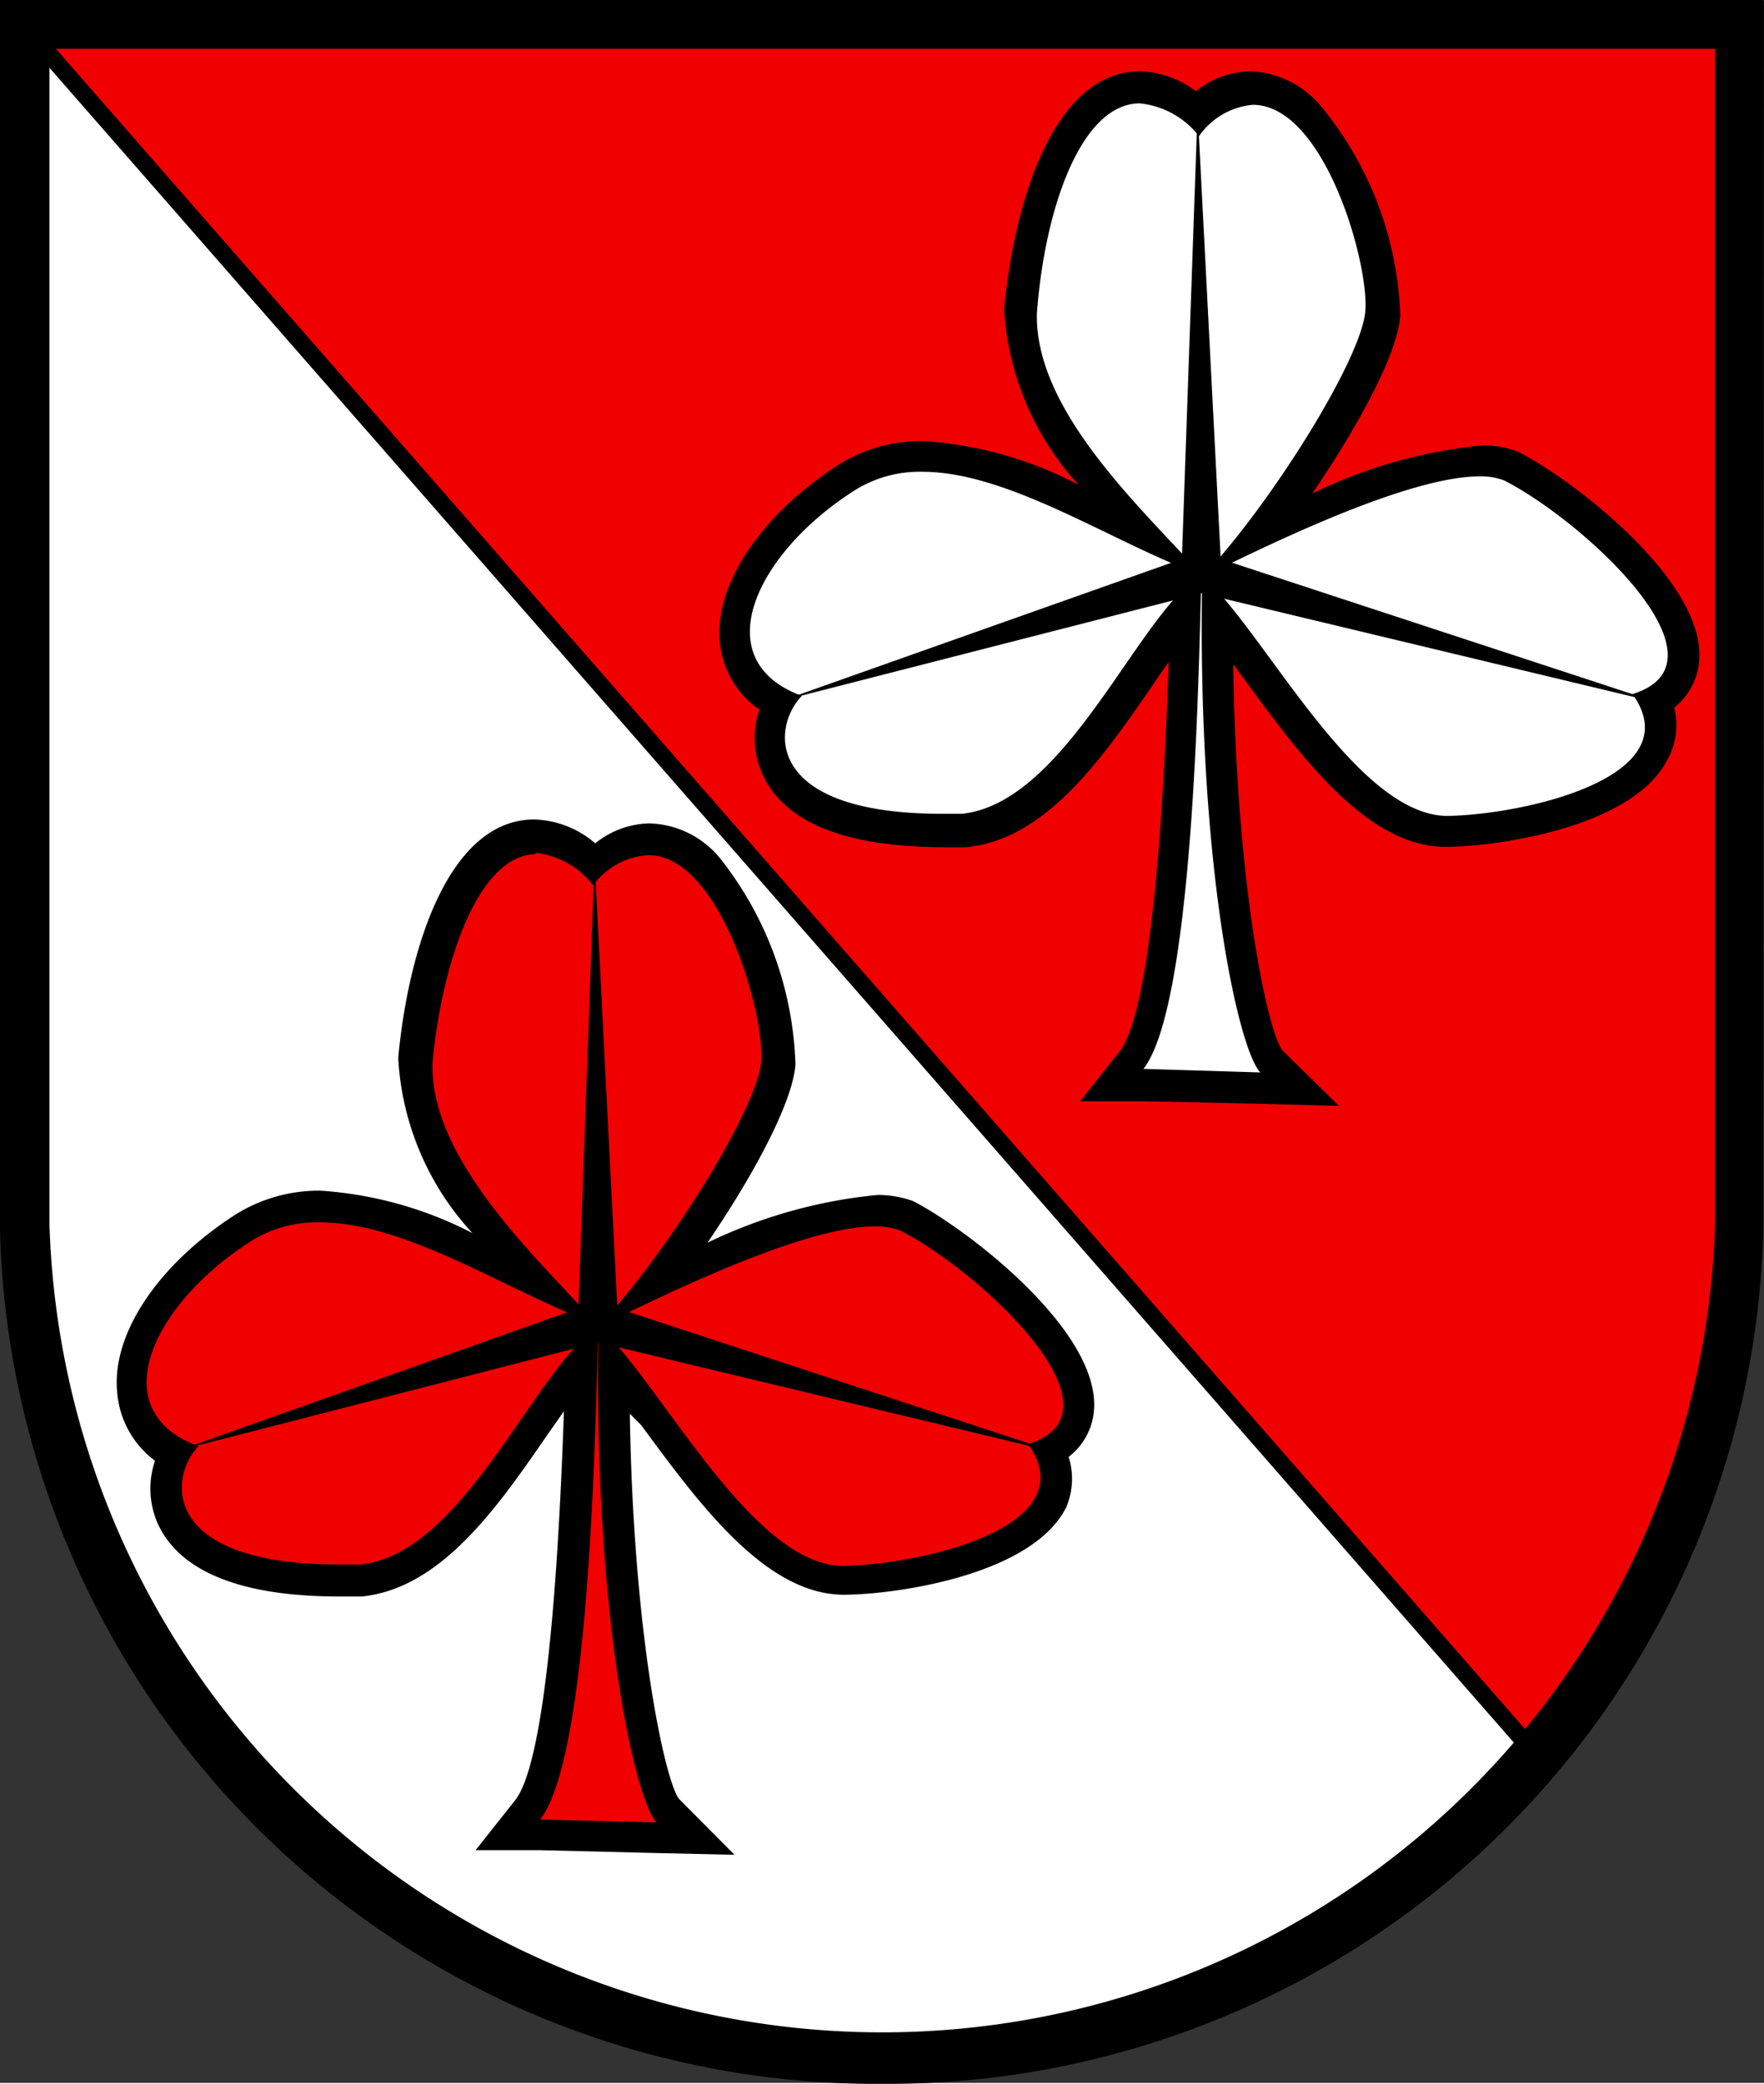 <?xml version="1.0" encoding="UTF-8"?>
<svg width="444.14" height="524.6" viewBox="0 423.75 11774 13894" xmlns="http://www.w3.org/2000/svg">
<rect x="0" y="423.75" width="11774" height="13894" fill="#333333" stroke="none"/>
<path d="m10380 12239c-1186.8 1251.7-2845 1947.1-4569.7 1916.3-2952.9 0-4543.5-2139.8-5204.5-3454.6-772.71-1531.1-421.66-9529-407.4-10069z" fill="#fff"/>
<path d="m198.88 631.68 11323 37.72s408.94 8523.6-145.03 9714.7c-288.95 608.18-640.54 1282.8-996.2 1854.5z" fill="#f00000"/>
<path d="m10366 12258-10167-11626" fill="none" stroke="#000" stroke-width="115.5"/>
<path d="m11773 417.38h-11774v8166.9a5846.4 5846.4 0 0 0 5886.8 5739.4 5846.4 5846.4 0 0 0 5884.5-5739.4zm-325.73 325.73v7845.9a5561.1 5561.1 0 0 1-11117 0v-7845.9h11117"/>
<g stroke-width="26.5">
<path d="m3390.6 12662 130.76-168.81c282.94-361.38 339.99-2327.6 359.01-2988.5-97.479 114.12-204.47 266.27-316.22 427.95-316.22 458.88-677.59 981.93-1160.2 1029.5h-140.27c-770.33 0-1034.2-237.76-1119.8-435.1a494.52 494.54 0 0 1 21.398-416.06 523.06 523.05 0 0 1-290.07-420.82c-35.663-342.36 261.53-779.83 741.8-1086.5a931.99 932.01 0 0 1 523.06-135.52c406.55 0 848.79 213.98 1276.8 420.82l173.56 83.215c-380.4-408.93-817.87-934.38-803.61-1474.1 66.572-694.25 304.32-1495.5 779.85-1495.5a592.01 592.02 0 0 1 389.91 173.56 527.83 527.81 0 0 1 361.4-164.05 530.19 530.21 0 0 1 387.55 194.96 2206.4 2206.4 0 0 1 475.52 1291c-21.398 306.7-423.22 972.41-798.87 1462.2 432.7-199.71 1069.9-475.5 1452.7-475.5a525.44 525.45 0 0 1 204.47 35.665c418.45 211.6 1188.8 853.53 1157.9 1295.8a337.6 337.6 0 0 1-187.83 275.8 392.29 392.28 0 0 1 0 342.36c-194.96 382.79-1012.8 518.32-1379 525.45-475.52 0-891.59-580.13-1267.2-1091.3-90.348-121.25-175.94-237.76-256.78-337.6 0 1792.7 252.02 2853.2 361.4 2967.2l183.07 187.83z" fill="#f00000"/>
<path d="m3566.6 5885.8c-556.34 0-834.54 817.89-908.23 1585.8v14.266a1871.1 1871.1 0 0 0 494.52 1160.3 2570.1 2570.1 0 0 0-1012.8-282.92 1048.5 1048.5 0 0 0-568.24 159.3c-520.67 335.24-829.77 801.24-789.36 1188.8a630.06 630.05 0 0 0 252.02 454.12 580.14 580.13 0 0 0 11.888 404.17c99.858 237.76 389.91 501.67 1217.3 501.67h152.16c530.19-54.683 905.84-596.78 1236.3-1077l111.74-159.3c-64.195 1875.9-209.23 2451.3-325.73 2596.4l-263.91 332.87h425.57l777.46 19.021 525.44 11.888-370.91-373.27c-90.348-116.5-304.32-1067.5-328.09-2570.1l76.082 76.082c389.91 530.21 832.15 1131.7 1352.8 1131.7 318.61 0 1250.6-121.25 1483.6-582.5a487.39 487.39 0 0 0 16.643-337.6 432.7 432.71 0 0 0 168.81-309.09c45.173-530.21-846.41-1212.5-1207.8-1398a684.75 684.73 0 0 0-237.76-40.42 3328.6 3328.7 0 0 0-1134.1 318.59c301.94-442.23 568.24-932.01 587.26-1188.8a2330 2330 0 0 0-499.29-1371.9 630.06 630.05 0 0 0-475.52-237.76 592.01 592.02 0 0 0-361.4 133.14 651.44 651.46 0 0 0-406.55-159.3m427.96 3378.6c-35.663 1902.1 237.76 3152.7 387.55 3314.3l-777.46-19.02c354.24-444.6 370.91-2888.7 389.91-3295.2m-1854.5-689.49c582.49 0 1274.4 475.5 1866.4 689.49-416.06 237.76-898.71 1521.6-1600.1 1593h-142.65c-1188.8 0-1141.2-577.74-939.15-789.36-646.7-237.76-304.32-951.03 349.5-1367.1a817.87 817.89 0 0 1 466.01-126.01m1426.5-2467.9a563.49 563.48 0 0 1 392.29 218.73 489.78 489.78 0 0 1 368.53-202.09c475.52 0 775.08 1048.5 753.69 1371.9-21.398 323.35-649.08 1312.4-1086.6 1773.7 126.01-47.55 1288.6-668.11 1845-668.11a499.29 499.28 0 0 1 166.43 26.154c525.44 266.27 1554.9 1212.5 855.92 1426.5 394.68 553.96-713.26 803.61-1234 813.13-611.03 0-1226.8-1234-1626.3-1593-380.4-430.34-1131.7-1098.4-1115.1-1764.2 66.572-691.86 311.45-1393.3 696.62-1393.3"/>
<path d="m3968.2 6156.8 152.16 2991.1 2933.8 962.92-3062.4-734.67-2793.8 718.03 2662.9-946.27z"/>
<path d="m7415.8 7659.4 133.14-166.43c285.3-361.38 339.99-2322.9 356.63-2988.5a4978.7 4978.6 0 0 0-313.84 430.34c-318.61 461.25-679.98 984.3-1160.2 1031.9h-142.65c-770.33 0-1031.9-237.76-1117.4-437.47a475.52 475.5 0 0 1 21.398-413.69 520.67 520.69 0 0 1-290.07-418.45c-35.663-340 261.53-777.47 741.8-1084.2a905.84 905.84 0 0 1 511.16-145.03c406.55 0 848.79 213.98 1274.4 418.45l178.32 97.48c-378.04-411.33-817.87-936.75-803.61-1474.1 66.572-694.25 316.22-1497.9 801.23-1497.9a603.9 603.9 0 0 1 392.29 173.56 534.96 534.94 0 0 1 361.4-161.67 530.19 530.21 0 0 1 387.55 194.96 2239.7 2239.7 0 0 1 475.52 1291c-30.909 285.32-425.58 960.52-808.36 1450.3 430.34-199.71 1067.5-475.5 1452.7-475.5a525.44 525.45 0 0 1 204.47 35.664c418.45 209.22 1188.8 853.53 1157.9 1295.8a344.76 344.76 0 0 1-187.83 275.8 394.68 394.68 0 0 1 0 340c-194.96 385.16-1012.8 520.69-1379 525.45-475.52 0-893.97-577.73-1267.2-1088.9-90.348-121.25-178.32-237.76-256.78-340 0 1792.7 252.02 2853.2 359.01 2969.5l185.45 185.45z" fill="#fff"/>
<path d="m7608.3 892.91c-553.98 0-832.15 817.89-905.84 1583.4v14.265a1902 1902.1 0 0 0 496.91 1162.6 2579.7 2579.6 0 0 0-1034.2-292.44 1036.6 1036.6 0 0 0-570.62 159.3c-518.32 335.24-829.77 801.24-789.36 1188.8a620.54 620.55 0 0 0 263.91 444.6 575.37 575.37 0 0 0 14.265 416.06c97.479 237.76 387.55 501.67 1214.9 501.67h152.16c532.57-52.305 908.23-596.78 1238.7-1074.6 35.663-54.683 73.705-109.37 111.74-161.67-64.195 1878.3-211.6 2451.3-325.73 2596.4l-266.29 335.24h427.96l775.08 16.643 525.44 14.265-378.04-370.9c-92.725-114.12-306.71-1065.2-328.09-2577.3l64.195 87.97c387.55 530.21 829.77 1131.7 1352.8 1131.7 318.61 0 1248.2-123.63 1481.2-582.5a475.52 475.5 0 0 0 45.173-347.12 442.22 442.23 0 0 0 166.43-311.46c47.552-527.81-844.02-1212.5-1207.8-1395.6a651.44 651.46 0 0 0-237.76-42.795 3290.5 3290.6 0 0 0-1136.5 320.98c301.94-442.23 570.62-932.01 587.26-1188.8a2315.7 2315.8 0 0 0-525.44-1390.9 644.31 644.33 0 0 0-475.52-237.76 596.78 596.78 0 0 0-363.76 133.14 646.7 646.7 0 0 0-373.27-133.14m416.06 3369.1c-35.663 1902.1 237.76 3152.7 387.55 3312l-779.85-23.776c351.89-446.99 370.91-2888.7 387.55-3295.2m-1864-689.49c582.49 0 1274.4 475.5 1864 689.49-413.7 237.76-896.33 1521.6-1600.1 1593h-130.76c-1188.8 0-1141.2-575.37-936.76-786.96-646.7-237.76-306.71-951.03 349.5-1369.5a815.51 815.5 0 0 1 454.11-126.01m1452.7-2458.4a572.98 573 0 0 1 394.68 218.73 489.78 489.78 0 0 1 359.01-209.22c475.52 0 775.08 1048.5 751.31 1374.2-23.776 325.72-646.7 1312.4-1086.6 1773.7 126.01-47.55 1291-668.11 1847.4-668.11a432.7 432.71 0 0 1 164.05 26.154c525.44 266.27 1557.3 1210.2 858.3 1426.5 392.29 551.59-713.26 803.61-1234 813.13-613.42 0-1226.8-1236.3-1628.6-1593-380.4-430.34-1131.7-1098.4-1112.7-1764.2 52.306-696.62 294.81-1398 687.1-1398"/>
<path d="m7993.4 1154.4 154.54 2993.4 2933.8 962.92-3064.6-734.67-2793.8 715.63 2665.2-943.9z"/>
</g>
</svg>
